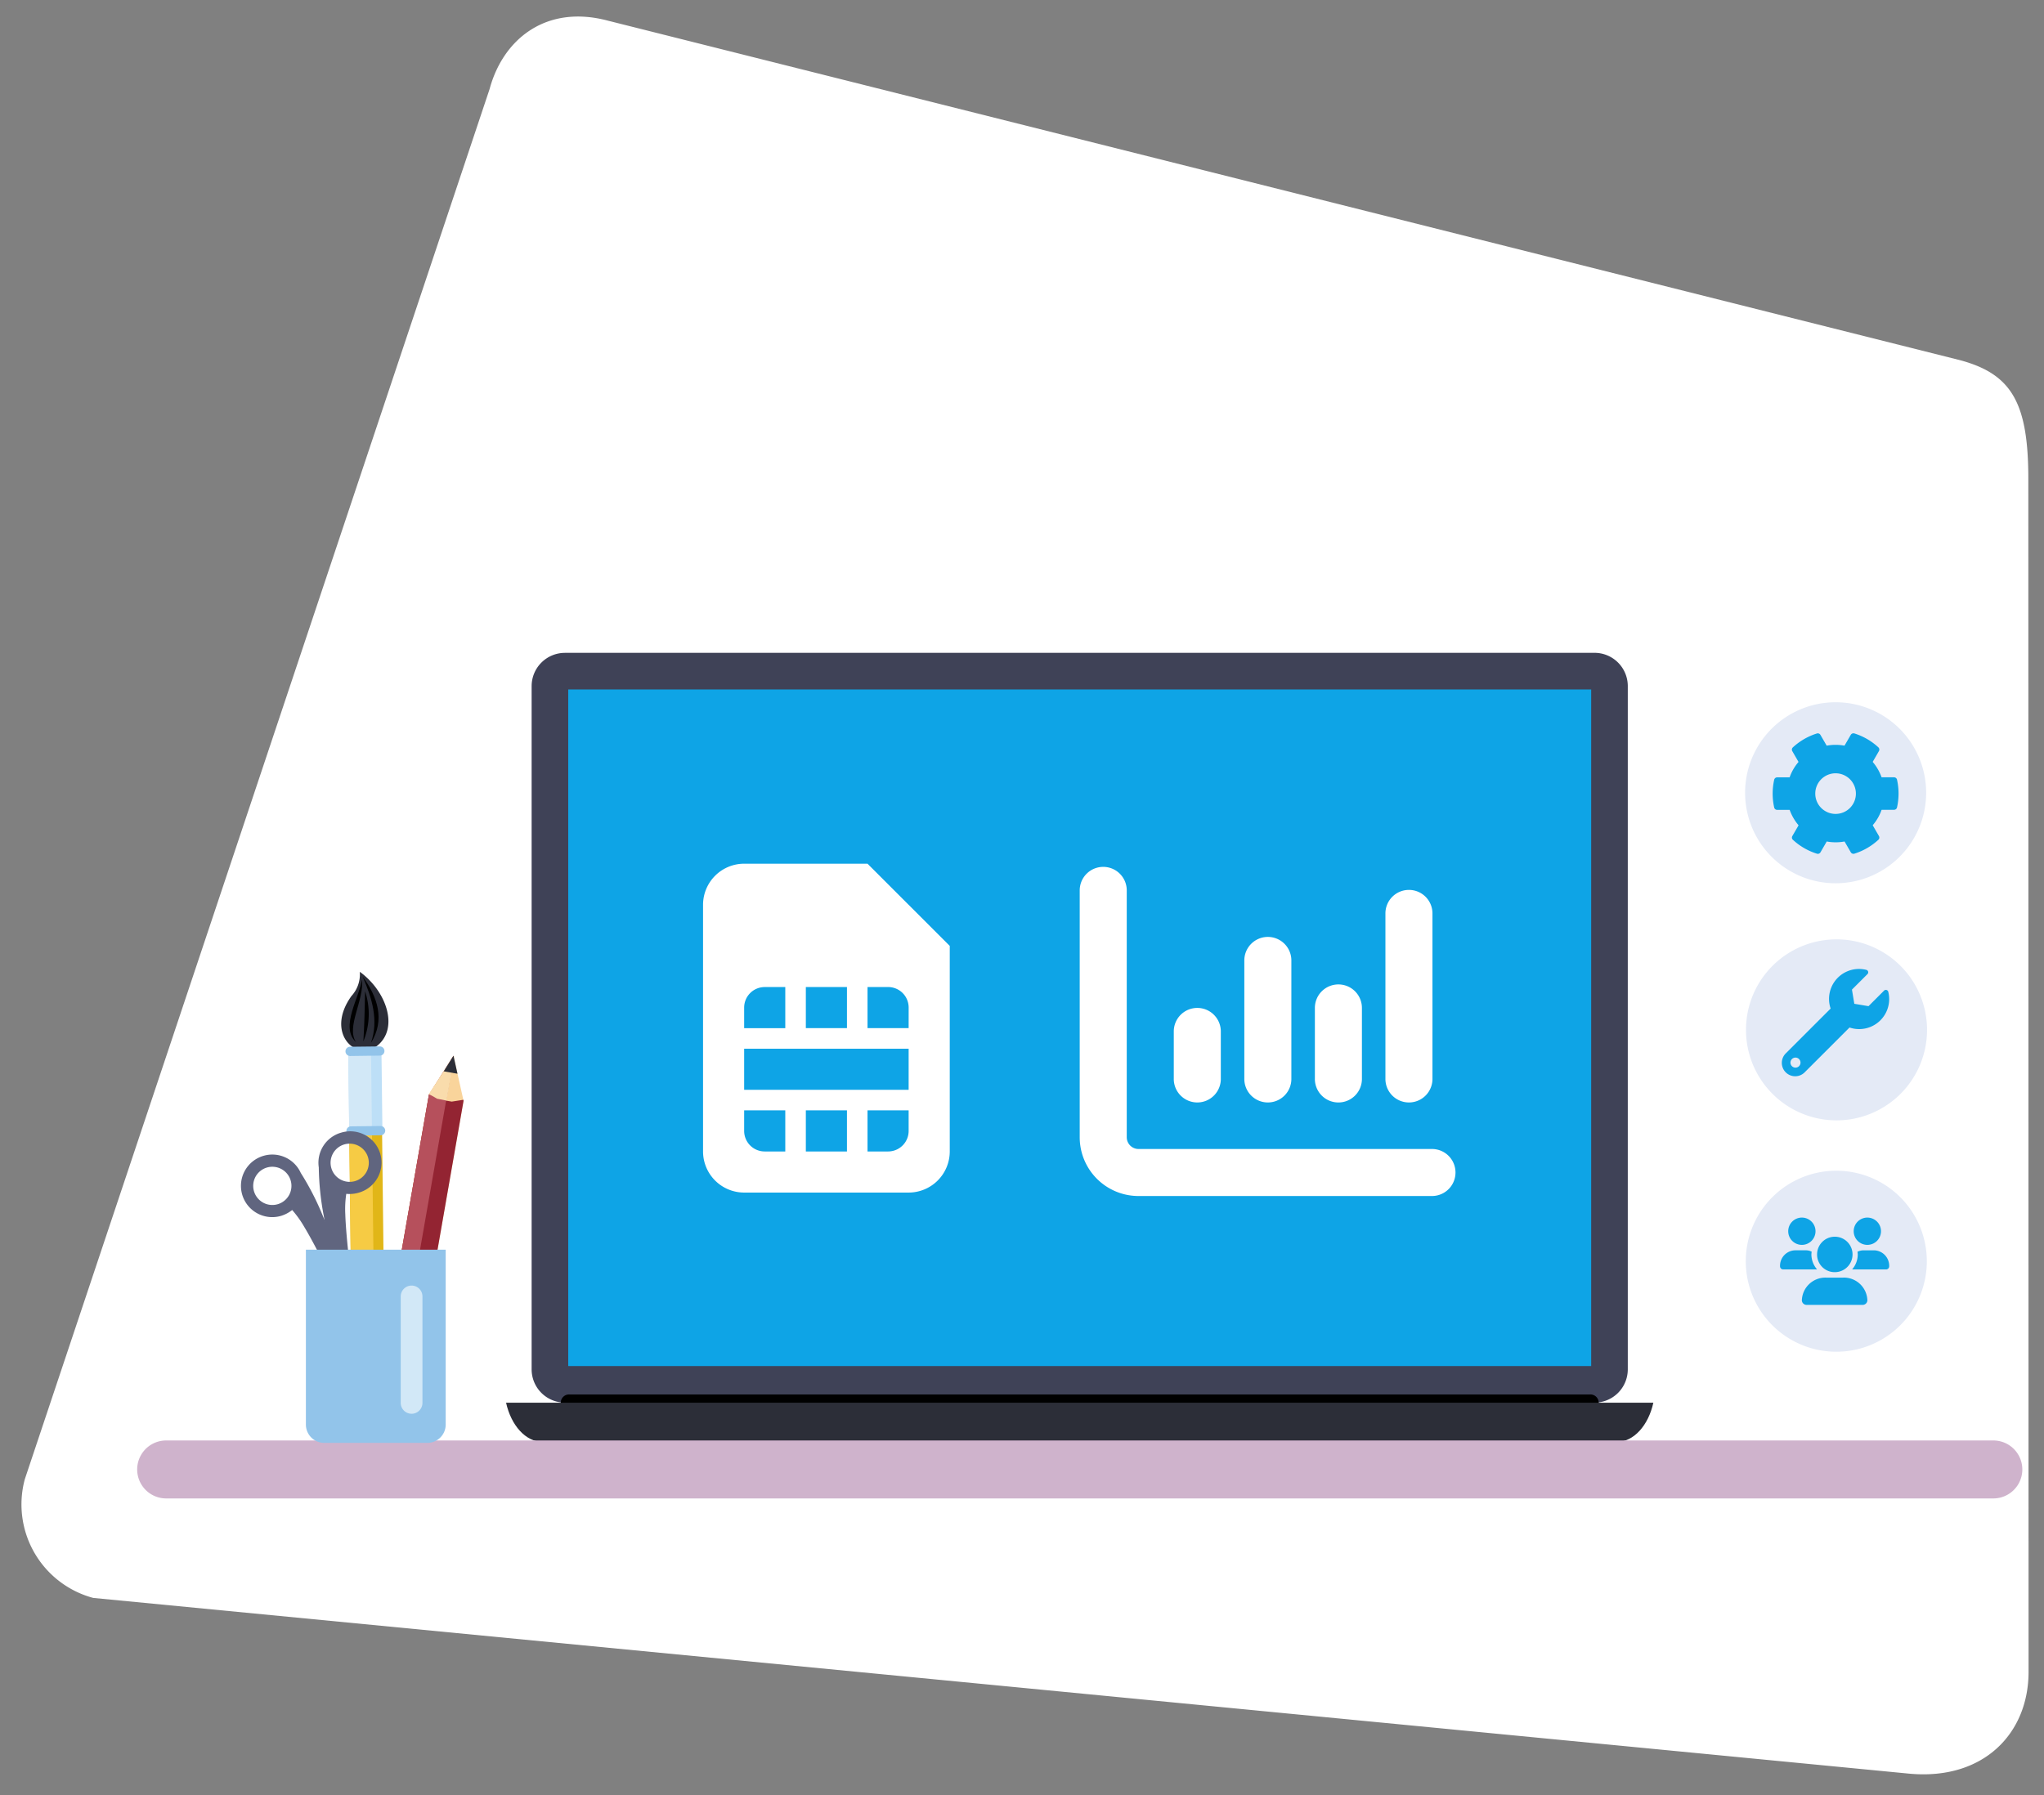 <svg id="sim-management" xmlns="http://www.w3.org/2000/svg" xmlns:xlink="http://www.w3.org/1999/xlink" width="209.693" height="184.201" viewBox="0 0 209.693 184.201">
  <rect x="0" y="0" width="209.693" height="184.201" fill="#808080" stroke="none"/>
  <defs>
    <clipPath id="clip-path">
      <rect y="5" width="209.693" height="184.201" fill="none"/>
    </clipPath>
    <clipPath id="clip-path-2">
      <rect id="Rectangle_3026" data-name="Rectangle 3026" width="193.396" height="132.291" transform="translate(0 0)" fill="none"/>
    </clipPath>
  </defs>
  <g id="icon-shape-template">
    <g id="Group_11421" data-name="Group 11421" transform="translate(-16.153 -5)">
      <g id="Scroll_Group_1" data-name="Scroll Group 1" transform="translate(16.153 0)" clip-path="url(#clip-path)" style="isolation: isolate">
        <path id="Path_27813" data-name="Path 27813" d="M19.043,2.272,161.987,0c5.485,0,7.91,2.389,9.932,9.932l31.729,118.245c1.628,6.076-1.554,11.94-9.089,13.248L9.932,172.255A9.932,9.932,0,0,1,0,162.323L9.112,12.2C9.112,6.926,12.425,2.272,19.043,2.272Z" transform="matrix(0.966, 0.259, -0.259, 0.966, 44.583, 0)" fill="#fff"/>
      </g>
    </g>
  </g>
  <g id="smp" transform="translate(14.073 21.472)">
    <g id="Group_10732" data-name="Group 10732" transform="translate(0 -0.001)" clip-path="url(#clip-path-2)">
      <path id="Path_26868" data-name="Path 26868" d="M489.971,547.36H595.625a3.413,3.413,0,0,1,3.4,3.4V620.9a3.413,3.413,0,0,1-3.4,3.4H489.971a3.414,3.414,0,0,1-3.4-3.4V550.764a3.414,3.414,0,0,1,3.4-3.4" transform="translate(-446.104 -501.841)" fill="#3f4257" fill-rule="evenodd"/>
      <path id="Path_26953" data-name="Path 26953" d="M0,0H104.942V69.428H0Z" transform="translate(44.223 49.279)" fill="#0ea4e6"/>
      <path id="Path_26869" data-name="Path 26869" d="M523.839,1464.161h104.7a.851.851,0,1,0,0-1.7h-104.7a.851.851,0,1,0,0,1.7" transform="translate(-479.493 -1340.84)" fill-rule="evenodd"/>
      <path id="Path_26870" data-name="Path 26870" d="M572.782,1472.652c-.513,2.331-2.01,4.026-3.76,4.026H458.843c-1.75,0-3.247-1.7-3.76-4.026Z" transform="translate(-417.238 -1350.185)" fill="#2c2e38" fill-rule="evenodd"/>
      <path id="Path_26871" data-name="Path 26871" d="M2.974,1519.262H190.422a2.974,2.974,0,1,1,0,5.948H2.974a2.974,2.974,0,0,1,0-5.948" transform="translate(0 -1392.919)" fill="#cfb3cc" fill-rule="evenodd"/>
      <path id="Path_26872" data-name="Path 26872" d="M1985.421,620.144a9.964,9.964,0,1,0-9.967-9.967,9.985,9.985,0,0,0,9.967,9.967" transform="translate(-1811.174 -550.302)" fill="#e4eaf6" fill-rule="evenodd"/>
      <path id="Path_26873" data-name="Path 26873" d="M1978.638,592.818a10.579,10.579,0,1,0,10.575,10.576,10.58,10.58,0,0,0-10.575-10.576m0,1.292a9.287,9.287,0,1,1-9.291,9.284,9.284,9.284,0,0,1,9.291-9.284" transform="translate(-1804.391 -543.519)" fill="#fff" fill-rule="evenodd"/>
      <path id="Path_26874" data-name="Path 26874" d="M1986.482,912.709a9.964,9.964,0,1,0-9.96-9.96,9.985,9.985,0,0,0,9.96,9.96" transform="translate(-1812.153 -818.537)" fill="#e4eaf6" fill-rule="evenodd"/>
      <path id="Path_26875" data-name="Path 26875" d="M1979.7,885.384a10.579,10.579,0,1,0,10.582,10.583,10.581,10.581,0,0,0-10.582-10.583m0,1.292a9.287,9.287,0,1,1-9.283,9.29,9.286,9.286,0,0,1,9.283-9.29" transform="translate(-1805.37 -811.755)" fill="#fff" fill-rule="evenodd"/>
      <path id="Path_26876" data-name="Path 26876" d="M1986.235,1198.206a9.964,9.964,0,1,0-9.96-9.967,9.987,9.987,0,0,0,9.96,9.967" transform="translate(-1811.926 -1080.291)" fill="#e4eaf6" fill-rule="evenodd"/>
      <path id="Path_26877" data-name="Path 26877" d="M1979.453,1170.88a10.579,10.579,0,1,0,10.582,10.576,10.579,10.579,0,0,0-10.582-10.576m0,1.292a9.287,9.287,0,1,1-9.284,9.284,9.285,9.285,0,0,1,9.284-9.284" transform="translate(-1805.144 -1073.509)" fill="#fff" fill-rule="evenodd"/>
      <path id="Path_26878" data-name="Path 26878" d="M253.609,940.954c2.741,1.989,4.033,5.783,1.791,7.581-2.14,1.7-5.394-1.272-2.646-5.1a3.288,3.288,0,0,0,.855-2.482" transform="translate(-230.769 -862.703)" fill="#2c2e38" fill-rule="evenodd"/>
      <path id="Path_26879" data-name="Path 26879" d="M264.944,1136.93l-3.37.041.28,23.428,3.363-.041Z" transform="translate(-239.821 -1042.381)" fill="#e1b618" fill-rule="evenodd"/>
      <rect id="Rectangle_3023" data-name="Rectangle 3023" width="2.331" height="23.429" transform="matrix(1, -0.012, 0.012, 1, 21.755, 94.589)" fill="#f6cb44"/>
      <rect id="Rectangle_3024" data-name="Rectangle 3024" width="3.405" height="8.17" transform="translate(21.656 86.42) rotate(-0.69)" fill="#bddff7"/>
      <rect id="Rectangle_3025" data-name="Rectangle 3025" width="2.331" height="8.17" transform="matrix(1, -0.012, 0.012, 1, 21.657, 86.42)" fill="#d2e8f7"/>
      <path id="Path_26880" data-name="Path 26880" d="M257.434,1033.055l3.035-.034a.472.472,0,1,1,.007.943l-3.028.041a.479.479,0,0,1-.479-.472.473.473,0,0,1,.465-.478" transform="translate(-235.599 -947.114)" fill="#92c4ea" fill-rule="evenodd"/>
      <path id="Path_26881" data-name="Path 26881" d="M258.585,1131.292l3.035-.034a.475.475,0,0,1,.014.95l-3.035.034a.475.475,0,0,1-.014-.95" transform="translate(-236.655 -1037.182)" fill="#92c4ea" fill-rule="evenodd"/>
      <path id="Path_26882" data-name="Path 26882" d="M278.18,946.955c1.524,2.064,2.324,4.437.848,6.8.814-2.324.1-4.642-.848-6.8" transform="translate(-255.046 -868.206)" fill-rule="evenodd"/>
      <path id="Path_26883" data-name="Path 26883" d="M263.337,950.161c.28,2.106-1.641,4.881-.608,6.44-1.682-1.552.417-4.656.608-6.44" transform="translate(-240.286 -871.145)" fill-rule="evenodd"/>
      <path id="Path_26884" data-name="Path 26884" d="M279.18,964.958a7.415,7.415,0,0,1-.178,5.148c.109-1.654.144-3.479.178-5.148" transform="translate(-255.8 -884.711)" fill-rule="evenodd"/>
      <path id="Path_26885" data-name="Path 26885" d="M130.436,1166.6a3.209,3.209,0,1,0,1.825,6.153,3.394,3.394,0,0,0,1.121-.595,10.982,10.982,0,0,1,1.23,1.716c.786,1.3,1.887,3.439,2.864,5.442a45.029,45.029,0,0,0,2.509,4.8c.663.937,1.128.937,1.36.937h.232l-.943-2.345c-.943-2.345-2.83-7.041-4.088-9.9a27.758,27.758,0,0,0-2.283-4.457,3.2,3.2,0,0,0-3.828-1.75m.356,1.2a1.961,1.961,0,1,1-1.326,2.434,1.959,1.959,0,0,1,1.326-2.434" transform="translate(-117.481 -1069.464)" fill="#60657f" fill-rule="evenodd"/>
      <path id="Path_26886" data-name="Path 26886" d="M225.938,1138.11a3.209,3.209,0,1,1,1.825,6.152,3.344,3.344,0,0,1-1.265.116,10.512,10.512,0,0,0-.1,2.106c.048,1.518.287,3.91.561,6.125a45.107,45.107,0,0,1,.513,5.394c-.048,1.142-.438,1.395-.636,1.525l-.191.13-.485-2.482c-.492-2.481-1.463-7.444-1.969-10.528a28.476,28.476,0,0,1-.513-4.984,3.209,3.209,0,0,1,2.256-3.555m.355,1.2a1.961,1.961,0,1,0,2.441,1.326,1.965,1.965,0,0,0-2.441-1.326" transform="translate(-205.047 -1043.343)" fill="#60657f" fill-rule="evenodd"/>
      <path id="Path_26887" data-name="Path 26887" d="M320.41,1049.153l-1.032-4.621-2.523,4-3.9,22.32,3.555.622Z" transform="translate(-286.927 -957.668)" fill="#f9d49b" fill-rule="evenodd"/>
      <path id="Path_26888" data-name="Path 26888" d="M319.378,1044.532l-2.523,4-3.9,22.32,1.812.314,4.642-26.517Z" transform="translate(-286.927 -957.668)" fill="#f9d49b" fill-rule="evenodd"/>
      <path id="Path_26889" data-name="Path 26889" d="M320.41,1092.264l-.021-.1-1.189.185-1.319-.225-.971-.567-.055.089-3.9,22.32,3.555.622Z" transform="translate(-286.927 -1000.779)" fill="#932432" fill-rule="evenodd"/>
      <path id="Path_26890" data-name="Path 26890" d="M319.378,1044.532l-2.523,4-3.9,22.32,1.812.314,4.642-26.517Z" transform="translate(-286.927 -957.668)" fill="#b6505c" fill-rule="evenodd"/>
      <path id="Path_26891" data-name="Path 26891" d="M362.3,1044.614l-2.577,3.938a6.241,6.241,0,0,1,.656.348l.191.116.212.041.766.15.779-4.478Z" transform="translate(-329.811 -957.743)" fill="#f9dcac" fill-rule="evenodd"/>
      <path id="Path_26892" data-name="Path 26892" d="M379.555,1046.378l-.41-1.846-1,1.6Z" transform="translate(-346.694 -957.668)" fill="#2c2e38" fill-rule="evenodd"/>
      <path id="Path_26893" data-name="Path 26893" d="M208.141,1283.829v17.993a1.882,1.882,0,0,0,1.914,1.832h10.514a1.882,1.882,0,0,0,1.914-1.832v-17.993Z" transform="translate(-190.832 -1177.064)" fill="#92c4ea" fill-rule="evenodd"/>
      <path id="Path_26894" data-name="Path 26894" d="M326.233,1328.137h0a1.114,1.114,0,0,0-1.114,1.114v10.924a1.114,1.114,0,1,0,2.229,0v-10.924a1.114,1.114,0,0,0-1.114-1.114" transform="translate(-298.082 -1217.688)" fill="#d2e8f7" fill-rule="evenodd"/>
      <path id="cog" d="M12.206,8.011,11.1,7.37a5.018,5.018,0,0,0,0-1.829L12.206,4.9a.315.315,0,0,0,.143-.364,6.486,6.486,0,0,0-1.425-2.463.313.313,0,0,0-.385-.06L9.43,2.654A4.915,4.915,0,0,0,7.847,1.74V.461A.312.312,0,0,0,7.6.156a6.549,6.549,0,0,0-2.844,0,.312.312,0,0,0-.245.3V1.744a5.07,5.07,0,0,0-1.583.914L1.824,2.018a.31.31,0,0,0-.385.06A6.447,6.447,0,0,0,.014,4.541a.312.312,0,0,0,.143.364l1.109.641a5.018,5.018,0,0,0,0,1.829L.158,8.016a.315.315,0,0,0-.143.364,6.486,6.486,0,0,0,1.425,2.463.313.313,0,0,0,.385.06l1.109-.641a4.915,4.915,0,0,0,1.584.914v1.281a.312.312,0,0,0,.245.3,6.549,6.549,0,0,0,2.844,0,.312.312,0,0,0,.245-.3V11.175a5.07,5.07,0,0,0,1.583-.914l1.109.641a.31.31,0,0,0,.385-.06,6.447,6.447,0,0,0,1.425-2.463A.321.321,0,0,0,12.206,8.011ZM6.18,8.539A2.084,2.084,0,1,1,8.264,6.456,2.084,2.084,0,0,1,6.18,8.539Z" transform="translate(167.784 66.145) rotate(-90)" fill="#0ea4e6"/>
      <g id="Group_285" data-name="Group 285" transform="translate(168.752 88.942) rotate(-90)">
        <g id="SIM_icon" data-name="SIM icon" transform="translate(0 0)">
          <path id="wrench" d="M10.891,2.342a.257.257,0,0,0-.431-.118L8.865,3.819,7.408,3.575,7.166,2.119,8.761.525A.258.258,0,0,0,8.639.093a3.074,3.074,0,0,0-3.66,3.971L.4,8.641a1.373,1.373,0,1,0,1.941,1.941L6.917,6.009a3.078,3.078,0,0,0,3.974-3.667ZM1.373,10.126a.515.515,0,1,1,.515-.515A.515.515,0,0,1,1.373,10.126Z" transform="translate(10.984 0) rotate(90)" fill="#0ea4e6"/>
        </g>
      </g>
      <path id="sim-card" d="M0,4.218V29.529a4.222,4.222,0,0,0,4.218,4.218H21.092a4.222,4.222,0,0,0,4.218-4.218V8.437L16.874,0H4.218A4.222,4.222,0,0,0,0,4.218ZM14.764,16.874H10.546V12.655h4.218Zm6.328,0H16.874V12.655h2.111a2.107,2.107,0,0,1,2.109,2.109Zm-4.218,8.437h4.218V27.42a2.107,2.107,0,0,1-2.107,2.109H16.874Zm-6.328,0h4.218v4.218H10.546Zm-6.328,0H8.437v4.218H6.328A2.107,2.107,0,0,1,4.218,27.42Zm0-6.326H21.092V23.2H4.218Zm0-4.218a2.107,2.107,0,0,1,2.109-2.109H8.437v4.218H4.218Z" transform="translate(58.052 67.158)" fill="#fff"/>
      <path id="users-solid_1_" data-name="users-solid (1)" d="M5.6,5.6a1.819,1.819,0,1,0-1.8-1.819A1.806,1.806,0,0,0,5.6,5.6Zm.875.56H4.725A2.413,2.413,0,0,0,2.239,8.49a.482.482,0,0,0,.5.467H8.46a.482.482,0,0,0,.5-.467A2.413,2.413,0,0,0,6.471,6.158ZM8.957,2.8a1.4,1.4,0,1,0-1.4-1.4A1.4,1.4,0,0,0,8.957,2.8Zm-5.74.98A2.331,2.331,0,0,1,3.245,3.5a1.267,1.267,0,0,0-.623-.142H1.541A1.589,1.589,0,0,0,0,4.991a.318.318,0,0,0,.308.327H3.8A2.356,2.356,0,0,1,3.217,3.779ZM2.239,2.8A1.4,1.4,0,1,0,.84,1.4,1.4,1.4,0,0,0,2.239,2.8Zm7.416.56H8.573a1.459,1.459,0,0,0-.627.144,2.4,2.4,0,0,1,.028.276,2.358,2.358,0,0,1-.58,1.54h3.494a.319.319,0,0,0,.309-.327A1.589,1.589,0,0,0,9.655,3.359Z" transform="translate(168.54 103.472)" fill="#0ea4e6"/>
      <path id="chart-column" d="M2.413,32a2.413,2.413,0,0,1,2.413,2.413V59.744a1.208,1.208,0,0,0,1.206,1.206H36.188a2.413,2.413,0,0,1,0,4.825H6.031A6.031,6.031,0,0,1,0,59.744V34.413A2.413,2.413,0,0,1,2.413,32Zm9.65,14.475a2.41,2.41,0,0,1,2.413,2.413v4.825a2.413,2.413,0,1,1-4.825,0V48.888A2.41,2.41,0,0,1,12.063,46.475Zm9.65,7.238a2.413,2.413,0,1,1-4.825,0V41.65a2.413,2.413,0,1,1,4.825,0Zm4.825-9.65a2.41,2.41,0,0,1,2.413,2.413v7.238a2.413,2.413,0,1,1-4.825,0V46.475A2.41,2.41,0,0,1,26.538,44.063Zm9.65,9.65a2.413,2.413,0,1,1-4.825,0V36.825a2.413,2.413,0,1,1,4.825,0Z" transform="translate(96.694 35.483)" fill="#fff"/>
    </g>
  </g>
</svg>
